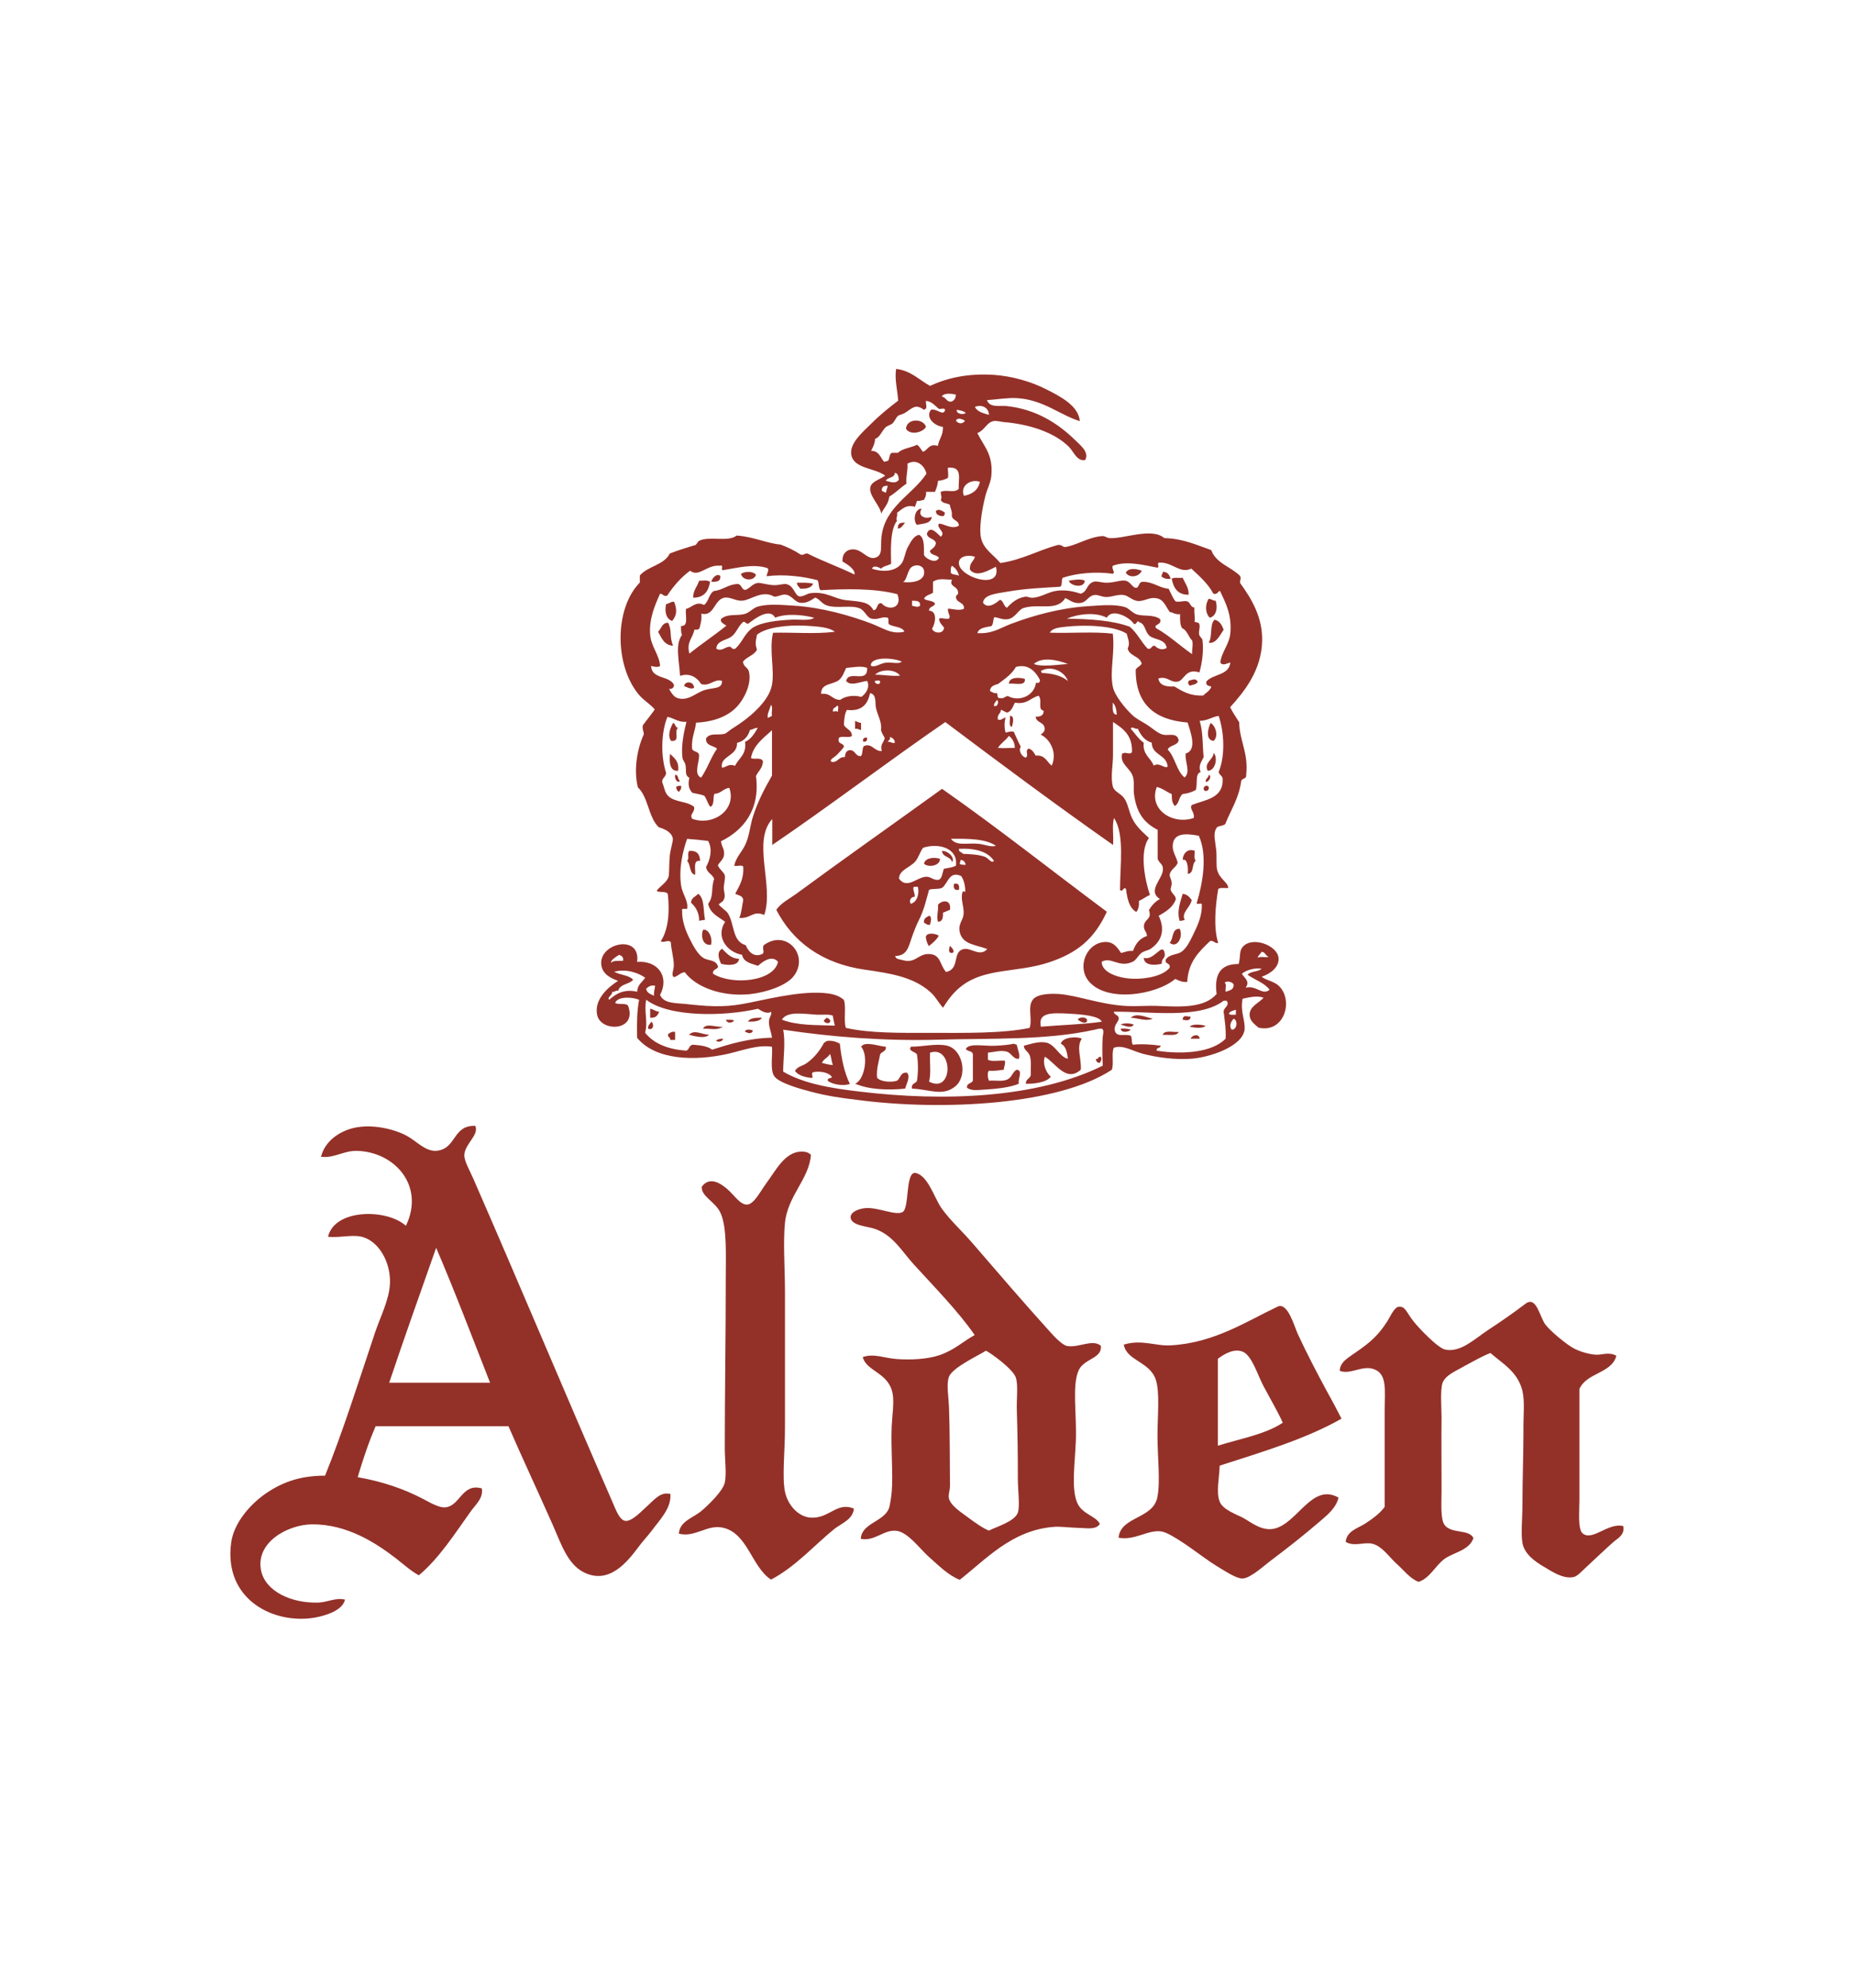 <?xml version="1.0" encoding="utf-8"?>
<!-- Generator: Adobe Illustrator 25.1.0, SVG Export Plug-In . SVG Version: 6.00 Build 0)  -->
<svg version="1.0" id="Layer_1" xmlns="http://www.w3.org/2000/svg" xmlns:xlink="http://www.w3.org/1999/xlink" x="0px" y="0px"
	 viewBox="0 0 280 300" enable-background="new 0 0 280 300" xml:space="preserve">
<g>
	<path fill="#933129" d="M139.85,64.42c-0.45,0.87-2.41,1.32-3.02,0.3C136.91,63.11,139.44,63.11,139.85,64.42"/>
	<path fill="#933129" d="M139.21,76.79c-0.72,0.98,0.41,1.66,1.51,1.21c-0.11,1.06-1.32,1.02-2.26,1.21
		C137.85,78.53,138.16,76.72,139.21,76.79"/>
	<path fill="#933129" d="M142.72,77.4l-0.15,0.45c-0.3,0.15-1.32-0.04-1.21-0.75C141.81,76.72,142.42,77.17,142.72,77.4"/>
	<path fill="#933129" d="M136.68,78.9c-0.3,0.34-0.49,0.79-1.06,0.9C135.52,79.06,135.93,78.83,136.68,78.9"/>
	<path fill="#933129" d="M172.43,86.14c-0.38,0.94-1.85,1.17-2.41,0.3C170.43,85.65,171.64,85.84,172.43,86.14"/>
	<path fill="#933129" d="M114.17,86.75c-0.3,1.02-2.07,0.9-2.26-0.15C112.55,86.22,113.72,86.18,114.17,86.75"/>
	<path fill="#933129" d="M175.6,86.3c0.75,0,1.02,0.49,1.21,1.06c-0.64,0.08-1.02-0.08-1.36-0.3
		C175.34,86.63,175.67,86.67,175.6,86.3"/>
	<path fill="#933129" d="M108.78,86.9c0.11,0.9-0.6,0.94-1.36,0.9C107.57,87.28,108.14,86.52,108.78,86.9"/>
	<path fill="#933129" d="M178.62,87.2c0.34,0.83,0.9,1.4,0.9,2.56c-1.66,0.04-2.3-1.02-2.56-2.41
		C177.3,87.09,178.09,87.28,178.62,87.2"/>
	<path fill="#933129" d="M107.24,87.8c-0.23,1.43-0.9,2.41-2.56,2.41c0-1.17,0.64-1.66,0.9-2.56
		C106.37,87.65,106.63,87.5,107.24,87.8"/>
	<path fill="#933129" d="M163.83,87.65c-0.08,1.21-2.19,0.79-2.41,0C162.02,87.54,163.23,87.31,163.83,87.65"/>
	<path fill="#933129" d="M120.36,87.95c0.87,0,1.77-0.04,2.45,0.15c-0.3,0.64-1.02,0.79-1.96,0.75
		C120.7,88.56,120.36,88.41,120.36,87.95"/>
	<path fill="#933129" d="M182.54,90.37c0.41,0.04,0.64,0.3,1.06,0.3c0.34,1.09,0.08,2.34-0.9,2.56
		C182.01,92.55,181.97,91.27,182.54,90.37"/>
	<path fill="#933129" d="M101.81,90.82c0.45,1.21,0.45,2-0.3,2.9c-0.94-0.3-1.17-1.51-0.9-2.56
		C101.09,91.12,101.28,90.78,101.81,90.82"/>
	<path fill="#933129" d="M184.8,95.04c-0.53,0.79-1.17,2.19-2.26,1.96c0.6-0.87,0.11-2.79,0.9-3.47
		C184.23,93.72,184.54,94.36,184.8,95.04"/>
	<path fill="#933129" d="M100.9,93.99c0.64,1.24,0.15,2,0.75,3.47c-1.36-0.08-1.73-1.17-2.26-2.11
		C99.88,94.89,99.96,93.99,100.9,93.99"/>
	<path fill="#933129" d="M154.78,102.47c0.15,1.17-1.51,0.6-2.41,0.72C152.37,102.17,153.95,102.21,154.78,102.47"/>
	<path fill="#933129" d="M180.88,102.89c-0.15,0.41-0.72,0.45-1.21,0.6c-0.23-0.34-0.3-0.3-0.15-0.75
		C180.16,102.59,180.58,102.32,180.88,102.89"/>
	<path fill="#933129" d="M104.82,103.83c-0.49,0.23-1.06-0.08-1.51-0.3C103.5,102.7,104.82,102.85,104.82,103.83"/>
	<path fill="#933129" d="M152.52,108.05c0.79-0.04,0.41,1.24,0.3,1.66C152.26,109.6,152.6,108.58,152.52,108.05"/>
	<path fill="#933129" d="M129.14,108.81c0.26,0.11,0.57,0.26,0.9,0.3v1.06c-0.34,0-0.45-0.26-0.9-0.15V108.81z"/>
	<path fill="#933129" d="M101.65,109.11c0.38,0.11,0.3,0.68,0.75,0.75c-0.68,0.49,0.45,2.15-1.06,1.96
		C100.75,110.96,101.28,109.79,101.65,109.11"/>
	<path fill="#933129" d="M182.84,109.11c0.75,0.45,1.24,2,0.45,2.71C181.97,111.71,182.46,109.83,182.84,109.11"/>
	<path fill="#933129" d="M130.95,111.33c0.04,0.49-0.15,0.68-0.6,0.6C130.27,111.48,130.46,111.3,130.95,111.33"/>
	<path fill="#933129" d="M183.29,113.63c0.64,0.64,0.34,2.68-0.9,2.71C181.78,115.07,183.25,114.69,183.29,113.63"/>
	<path fill="#933129" d="M101.2,113.78c0.64,0.64,1.4,1.13,1.21,2.56C101.01,116.46,101.09,114.69,101.2,113.78"/>
	<path fill="#933129" d="M101.96,116.95c0.57-0.04,0.34,0.75,0.75,0.9C102.3,118.31,101.84,117.52,101.96,116.95"/>
	<path fill="#933129" d="M182.54,116.95c0.53,0.11,0.08,1.09-0.45,1.06C182.05,117.44,182.54,117.44,182.54,116.95"/>
	<path fill="#933129" d="M102.86,118.61c0.11,0.53-0.19,0.64-0.3,0.9c-0.3-0.11-0.41-0.41-0.45-0.75
		C102.3,118.65,102.52,118.57,102.86,118.61"/>
	<path fill="#933129" d="M182.54,118.76c0.08,0.45-0.15,0.68-0.6,0.6C181.48,118.95,182.12,118.27,182.54,118.76"/>
	<path fill="#933129" d="M138.16,135.35c-0.57-0.04-0.94,0.6-0.6,1.06c0.94-0.26,1.32-1.51,1.06-2.56H138
		C137.78,134.15,138.19,134.83,138.16,135.35 M142.27,134c-0.49,0.26-1.47,0.08-1.96,0.3c-0.41,1.43-0.72,2.94-1.51,4.52
		c-0.34,0.68-0.64,1.4-0.9,2.11c-0.68,1.81-0.75,3.32-2.71,3.36c0.11,0.53,0.72,0.49,1.06,0.6c1.96,0.6,2.34-0.87,3.92-0.9
		c1.96-0.04,1.73,1.66,2.71,2.71c2.19-0.45,0.83-3.17,2.75-3.47c1.02-0.19,2.41,1.24,3.47,0c-1.77-0.64-3.51-0.68-4.07-2.26
		c-0.45-1.32,0.3-1.96,0.45-2.71c0.26-1.13-0.45-2.41-0.15-3.47c0.04-0.6,0.53,0.15,0.45-0.45c-0.04-0.87-0.26-1.55-0.6-2.11
		C143.32,131.36,143.17,133.39,142.27,134 M144.94,130.38c0.19,0.15,0.53,0.15,0.9,0.15c-0.08-0.45-0.3-0.68-0.75-0.75
		L144.94,130.38 M145.43,128.87c1.17,0.04,2.41,0.11,3.32,0.45c0.53,0.19,1.02,1.09,1.36,0.6c-0.94-1.4-2.79-1.92-5.28-1.81
		C144.75,128.64,145.28,128.57,145.43,128.87 M139.4,127.96c-0.53,0.72-0.64,1.47-1.21,2.11c-0.83,0.9-2.45,1.28-2.41,2.56
		c1.21,1.62,2.68-0.23,4.07-0.3c0.79-0.04,1.09,0.6,1.96,0.45c0.53-0.3,0.49-1.09,0.75-1.66c0.68-0.11,1.32-0.23,1.81-0.45
		C144.72,127.89,141.59,127.21,139.4,127.96 M147.85,127.36c0.94,0.11,1.77,0.53,2.56,0.3c-1.51-1.06-4.11-1.09-6.79-1.06
		C144.45,127.77,146.15,127.17,147.85,127.36 M142.27,119.06c8.52,5.96,16.59,12.37,24.89,18.55c-1.85,4-4.34,6.22-8.9,7.69
		c-4.68,1.51-9.46,0.79-12.97,3.47c-1.21,0.9-2.07,2.04-2.87,3.32c-0.68-0.72-1.06-1.58-1.81-2.26c-2.53-2.34-5.96-2.9-9.95-3.47
		c-6.49-0.9-10.94-4.22-13.42-9.05c0.75-1.06,2-1.66,3.02-2.41C127.33,129.7,134.95,124.34,142.27,119.06"/>
	<path fill="#933129" d="M180.43,128.42c0,0.87-0.15,0.98,0.15,1.51c-0.64,0.41-0.19,1.92-1.21,1.96c0.11-1.06-0.08-2.34-0.75-2.11
		C178.65,128.75,179.45,128,180.43,128.42"/>
	<path fill="#933129" d="M104.07,128.42c1.17-0.08,1.62,0.49,1.66,1.51c-1.13-0.15-0.64,1.24-0.75,2.11
		c-0.9-0.19-0.64-1.55-1.21-2.11C104.18,129.47,103.73,129.02,104.07,128.42"/>
	<path fill="#933129" d="M142.27,128.42c1.02,0,2,1.13,1.51,1.7C143.59,129.21,142.3,129.43,142.27,128.42"/>
	<path fill="#933129" d="M141.96,129.62c0.04,1.06-1.73,1.36-2.41,0.75C139.7,129.47,141.06,129.32,141.96,129.62"/>
	<path fill="#933129" d="M144.08,133.39c0.72-0.15,0.83,0.26,0.75,0.9C144.11,134.45,143.96,134.03,144.08,133.39"/>
	<path fill="#933129" d="M106.48,138.82l-0.9,0.15c0.04-0.94-0.34-1.96-1.21-2.71c0-0.79,0.68-0.9,1.06-1.36
		C106.44,135.54,106.18,137.46,106.48,138.82"/>
	<path fill="#933129" d="M178.62,134.9c0.68,0.08,1.02,0.49,1.36,0.94c-0.23,1.17-1.62,1.89-1.06,3.02l-0.75,0.15
		C177.67,137.54,178.31,135.99,178.62,134.9"/>
	<path fill="#933129" d="M143.47,137.31l-1.06,0.45c0.04,0.75-0.08,1.36-0.75,1.36c-0.26-0.9,0.08-1.43,0-2.56
		C142.27,135.81,143.7,135.73,143.47,137.31"/>
	<path fill="#933129" d="M140.3,138.22c0.53,0.08,0.23,1.02,0.15,1.36c-0.49,0.08-0.6-0.23-0.9-0.3
		C139.44,138.6,139.93,138.45,140.3,138.22"/>
	<path fill="#933129" d="M178.16,140.18c0.6,1.21-0.41,3.05-1.51,2.11C177.26,141.69,176.92,140.14,178.16,140.18"/>
	<path fill="#933129" d="M106.18,140.33h0.3c0.79,0.23,1.13,1.55,0.9,2.26C106.14,142.78,105.8,141.31,106.18,140.33"/>
	<path fill="#933129" d="M141.78,141.24c-0.38,0.64-0.9,1.09-1.51,1.55c-0.23-0.38-0.38-0.83-0.45-1.36
		C139.93,140.63,141.47,140.93,141.78,141.24"/>
	<path fill="#933129" d="M165.34,155.41c-7.32,1.62-15.46,1.28-23.68,1.51c-7.99,0.23-16.14-0.41-23.38-1.51c0.38,1.96,0,4.3,0,6.33
		c3.13,1.85,7.39,2.53,11.61,3.02c12.59,1.51,26.7,1.02,36.65-3.92c-0.08-1.89-0.08-3.17,0-4.37c0.04-0.3,0.26-1.06-0.15-1.21
		C165.83,155.23,165.68,155.34,165.34,155.41 M186.01,155.41c0.83,0.04,0.98-1.4,0.3-1.66
		C185.89,154.21,185.59,154.81,186.01,155.41 M161.57,153c-2.75-0.15-4.86-0.23-4.37,1.96c3.05-0.26,6.3-0.34,9.2-0.75
		C166.02,153.34,163.57,153.11,161.57,153 M123.37,153.15c-1.92-0.11-4.49-0.6-5.28,0.75c2.34,0.9,5.09,0.79,7.99,0.9
		c-0.11-0.49-0.23-0.94-0.3-1.51C125.15,153.04,124.28,153.19,123.37,153.15 M185.59,153c0.19,0.23,0.64,0.15,1.06,0.15v-0.75
		C186.2,152.55,185.74,152.62,185.59,153 M184.8,151.04c-3.7,2.83-11.2,1.58-16.59,1.66c0.08,0.6,0.9,0.41,0.72,1.21
		c-0.23,0.53-0.68,0.83-0.57,1.66c0.34,1.06,1.43,0.41,2.41,0.75c0.23,0.3,0.08,0.98,0.3,1.36c1.28-0.15,2.9-0.04,4.22,0.15
		c-0.04,0.45-0.72,0.23-0.6,0.75c3.92,0.6,8.33,0.3,10.41-1.81c0.08-1.55-0.15-2.75-0.3-4.07c0-0.68,0.98-0.9,0.45-1.66
		L184.8,151.04L184.8,151.04z M97.43,155.87c1.32,1.66,3.43,2.49,6.18,2.71c0.53-0.11,0.41-0.87,1.06-0.9
		c1.13,0.08,2.26,0.23,2.87,0.75c2.75-0.87,5.51-1.73,9.05-1.81c-0.08-0.79-0.53-1.66-0.45-2.56c0.04-0.6,0.49-0.9,0.3-1.36
		c-0.53,0.41-1.43-0.08-1.96-0.45c-5.05,1.17-13.42,1.32-16.89-1.36C97.24,152.74,97.88,154.09,97.43,155.87 M97.58,149.23
		c0.11,0.64,0.68,0.83,1.21,1.06c-0.08-0.64,0.11-1.02,0.15-1.51C98.19,148.63,97.92,148.97,97.58,149.23 M185.1,149.68
		c0.57-0.19,1.24-0.26,1.21-1.06c-0.08-0.38-1.02-0.68-1.36-0.3C185.29,148.48,185.03,149.27,185.1,149.68 M95.62,147.87
		c-0.57,0.72-1.96,0.6-2.26,1.66c-0.45-0.11-0.45,0.26-0.9,0.15c0.08,0.53-0.87,0.87-0.45,1.21c1.02-0.9,2.22-1.66,4.22-1.21
		c0.04-1.06,0.75-1.43,1.21-2.11c-1.02-0.75-2.94-1.4-4.68-0.9C93.62,147.16,94.98,147.16,95.62,147.87 M187.55,146.97
		c0.41,0.68,1.28,1.13,0.57,2.11c1.58-0.45,2.53,1.24,3.62,0.3c-0.79-1.06-2.22-1.47-3.32-2.26c0.45-0.57,1.58-0.41,2.11-0.9
		C189.59,146.02,188.19,146.4,187.55,146.97 M92.3,145.31c0.3-0.38,1.09-0.26,1.81-0.3c0.08-0.57-0.23-0.75-0.6-0.9
		C93.06,144.37,92.15,144.97,92.3,145.31 M189.93,144.55c0.53-0.26,1.4,0.04,1.66-0.15c-0.49-0.15-0.49-0.72-1.06-0.75
		C190.38,143.99,190.04,144.14,189.93,144.55 M190.53,147.42c0.9,0.68,2.04,0.64,2.87,1.66c1.89,2.3,0.41,6.86-3.32,6.03
		c-0.72-0.6-1.36-1.09-1.36-1.96c0-1.28,1.43-1.77,2.11-2.56c-0.98-0.38-2.26-0.04-3.17,0.15c-0.38,2,0.45,3.32,0.3,4.68
		c-0.34,2.53-5.2,4.15-7.99,4.37c-2.56,0.19-5.24-0.19-7.39-0.75c-1.55-0.41-3.02-1.4-4.37-0.9c-0.38,0.83,0.04,2.45-0.3,3.32
		c-7.92,5.24-25.34,6.3-38.65,4.52c-2.22-0.26-4.37-0.57-6.79-1.21c-1.73-0.45-4.98-1.36-5.58-2.41c-0.6-0.98-0.19-3.17-0.3-4.37
		c-2.15-0.34-4.37,0.53-6.64,1.06c-4.98,1.13-10.94,0.98-13.73-2.41c-0.04-2.04-0.04-4.03,0.3-5.73c-0.98-0.45-3.21-0.57-3.62,0.45
		c0.45,0.34,1.66-0.04,1.96,0.45c1.43,3.88-4.15,4-4.68,1.36c-0.49-2.38,1.77-4.26,3.17-5.13c-1.4-0.49-2.53-1.21-2.56-2.71
		c0-3.09,6-4.3,5.43-0.15c3.05-0.26,4.94,2.15,3.47,4.98c0.53,1.32,2.34,1.21,3.77,1.36c3.13,0.34,5.66,0.57,8.75,0
		c3.17-0.57,8.11-1.92,12.07-1.66c1.09,0.08,2.3,0.26,3.17,1.06c0.38,1.13-0.08,3.13,0.3,4.22c3.73,0.83,8.26,0.75,12.82,0.75
		c5.2,0,10.78,0.11,14.93-0.75c0.45-1.32-0.34-3.09,0.45-4.22c0.64-0.9,2.49-0.98,3.92-0.9c2.83,0.19,6.33,1.62,10.29,1.81
		c1.62,0.08,3.17-0.08,4.83,0c3.47,0.15,6.94,0.3,8.75-1.81c-0.38-2.83,0.49-4.56,3.32-4.52c0.34-1.13,0.04-1.89,0.6-2.56
		c1.43-1.73,5.32-0.23,5.43,1.66C193.21,145.95,191.89,146.97,190.53,147.42"/>
	<path fill="#933129" d="M143.47,142.74c0.23,0.3,0.75,0.68,0.45,1.06C143.13,143.99,143.32,143.16,143.47,142.74"/>
	<path fill="#933129" d="M109.05,143.2c0.68,0.64,1.28,1.47,2.56,1.51c-0.04,1.09-1.77,1.02-2.71,0.75
		C108.52,144.63,108.22,143.69,109.05,143.2"/>
	<path fill="#933129" d="M175.45,145.46c-1.02,0.26-2.68,0.3-2.71-0.9c1.58,0.53,2.87-2.56,3.17-0.6
		C176.01,144.67,175.41,144.59,175.45,145.46"/>
	<path fill="#933129" d="M98.19,152.25c0.53,0.08,0.79,0.41,1.36,0.45c-0.23,0.57-0.53,0.98-1.36,0.9V152.25z"/>
	<path fill="#933129" d="M174.09,153.75c-1.02,0.45-2.3-0.11-3.32-0.15C171.64,152.81,173.04,153.53,174.09,153.75"/>
	<path fill="#933129" d="M179.82,153.45c-0.08,0.68-0.64,0.57-1.21,0.45C178.69,153.11,179.14,153.42,179.82,153.45"/>
	<path fill="#933129" d="M115.08,153.6c-0.34,0.57-1.21,0.6-2.11,0.6C113.27,153.6,114.17,153.6,115.08,153.6"/>
	<path fill="#933129" d="M124.77,153.6c1.09,0.23,0.57,1.28-0.3,0.6C124.32,153.79,124.77,153.91,124.77,153.6"/>
	<path fill="#933129" d="M164.14,154.21c-0.41,0.38-1.02-0.08-1.36-0.3C162.85,153.45,164.44,153.38,164.14,154.21"/>
	<path fill="#933129" d="M109.65,153.91c0.45,0.04,0.98-0.08,1.21,0.15C110.59,154.4,109.76,154.51,109.65,153.91"/>
	<path fill="#933129" d="M98.34,154.21c0.45,0.23,0.45,1.36-0.45,1.06C97.81,154.7,98.19,154.58,98.34,154.21"/>
	<path fill="#933129" d="M169.26,154.66c0.34-0.3,1.62-0.23,1.96,0C170.81,155.3,169.83,154.77,169.26,154.66"/>
	<path fill="#933129" d="M182.08,154.81c-0.45,0.49-1.73,0.3-2.41,0.15C180.16,154.47,181.41,154.66,182.08,154.81"/>
	<path fill="#933129" d="M109.2,154.96c-0.98,0.6-1.77,0.26-3.02,0.3C106.59,154.32,108.22,155.11,109.2,154.96"/>
	<path fill="#933129" d="M169.26,155.26c0.57-0.04,1.13,0,1.51,0.15C170.51,155.75,169.3,155.98,169.26,155.26"/>
	<path fill="#933129" d="M113.72,155.56c-0.26,0.57-0.72,0.38-1.21,0.15C112.55,155.26,113.49,155.38,113.72,155.56"/>
	<path fill="#933129" d="M101.96,155.75v1.21h-0.75c0.08-0.49-0.45-0.34-0.3-0.9C101.24,155.9,101.39,155.64,101.96,155.75"/>
	<path fill="#933129" d="M107.08,156.17c-0.6,0.68-2.34,0.19-3.02,0C104.9,155.34,105.92,156.13,107.08,156.17"/>
	<path fill="#933129" d="M178.01,155.75c-0.26,0.68-1.55,0.38-2.41,0.45C175.83,155.41,177.18,155.83,178.01,155.75"/>
	<path fill="#933129" d="M181.18,156.77h-1.36C180.01,156.21,181.1,155.94,181.18,156.77"/>
	<path fill="#933129" d="M163.38,156.77c-0.87,1.28-0.04,2.9-0.15,4.68c-2.22,2-3.85-1.06-5.43-1.96c-0.41,1.09,0.23,2.45,0.9,3.02
		c-0.68,0.9-2.64,1.09-3.77,1.06c-0.04-0.75,0.68-0.75,0.75-1.36c-0.04-1.09,0.11-2.07-0.15-2.87c-0.23-0.68-0.9-0.83-0.9-1.51
		c1.21-0.3,2.34-0.72,3.47-0.45c1.28,0.34,2,2.22,3.17,2.41c-0.11-0.98-0.3-1.92-1.06-2.26
		C160.44,156.51,162.67,156.39,163.38,156.77"/>
	<path fill="#933129" d="M109.2,156.77c-0.04,0.41-0.72,0.6-1.06,0.3C108.37,156.85,108.74,156.77,109.2,156.77"/>
	<path fill="#933129" d="M124.13,160.43c0.57,0.11,1.02,0.3,1.66,0.3c-0.23-0.53-0.23-1.24-0.45-1.66
		C125.07,159.64,124.39,159.79,124.13,160.43 M126.84,157.53c0.23,2.26,0.68,4.37,1.51,6.07c-1.06,0.38-2.64,0.04-3.32-0.45
		c-0.15-0.57,0.53-0.3,0.6-0.6c-0.45-0.72-1.81-0.9-2.71-0.75c-0.6,0.11,0,0.72-0.3,0.9c-1.09-0.11-2.04-0.38-2.56-1.06
		c0.38-0.72,1.21-0.75,1.81-1.21c1.06-0.75,1.92-1.81,2.56-3.02l0.45-0.3C125.79,157,126.35,157.26,126.84,157.53"/>
	<path fill="#933129" d="M133.78,157.98c0.11,0.79-0.68,0.68-0.87,1.21c-0.19,1.13-0.57,2.07-0.45,3.47
		c0.49,0.6,2.07,0.75,3.02,0.45c0.53-0.38,0.49-1.32,1.51-1.21c0.53,0.6-0.08,1.66-0.3,2.41c-2.6,0.26-5.47,0.15-7.54-0.75
		c1.47-0.6,2.04-4.3,0.9-5.58C130.61,157.07,132.76,157.94,133.78,157.98"/>
	<path fill="#933129" d="M153.88,159.79c-0.83,0.15-1.09-0.83-1.81-1.06c-0.87-0.26-1.85,0.04-2.87,0.15v1.06
		c0.57,0.34,1.7,0.08,2.56,0.15c0.11,0.6-0.15,0.87-0.15,1.36c-0.72,0.08-1.4,0.23-2.26,0.15c-0.3,0.34-0.15,1.17,0,1.51
		c1.13-0.08,1.96,0.15,2.71-0.15c0.83-0.34,0.79-1.17,1.51-1.51c0.98,0.15,0.11,1.4,0.3,2.11c-1.28,0.57-3.39,0.79-5.28,0.9
		c-0.83,0.04-1.92,0.23-2.56-0.3c-0.04-0.72,0.72-0.6,0.9-1.06v-3.92c0-0.64-0.87-0.41-1.06-0.9c0.6-0.9,2.75-0.34,4.52-0.45
		c0.98-0.04,2.07-0.15,2.71-0.3l0.45,0.15C153.69,158.39,154.11,159.22,153.88,159.79"/>
	<path fill="#933129" d="M140.46,158.88c-0.08,1.43,0.19,3.17-0.15,4.37C144.04,165.18,143.96,157.68,140.46,158.88 M137.74,164.31
		c-0.19-0.83,0.57-0.72,0.75-1.21c0.19-1.28,0.19-2.64,0-3.92c-0.19-0.49-1.43-0.49-0.9-1.21c1.73,0.04,3.73-0.53,5.43-0.15
		c2.45,0.6,3.17,4.64,1.21,6.18C142.34,165.52,140.3,164.39,137.74,164.31"/>
	<path fill="#933129" d="M166.25,159.52c0.19,0.45,0.04,0.49-0.15,0.9c-0.38,0-0.57-0.23-0.6-0.6
		C165.95,159.94,165.8,159.37,166.25,159.52"/>
	<path fill="#933129" d="M58.78,208.69h15.23c-2.68-6.83-5.28-13.69-8.14-20.36C63.49,195.08,61.08,201.83,58.78,208.69
		 M71.79,169.93c0.57,1.43-1.58,2.68-1.66,4.37c-0.04,0.94,0.79,2.3,1.36,3.62c7.09,16.21,13.8,32.28,21,48.76
		c0.53,1.21,1.06,2.75,1.96,2.87c1.06,0.11,2.68-1.73,3.32-2.26c1.17-1.06,2-2.15,3.47-1.81c0.19,2.15-1.62,3.92-2.87,5.62
		c-0.6,0.79-1.36,1.58-1.96,2.41c-1.62,2.15-4.41,5.77-8.3,3.77c-2.45-1.28-3.39-4.34-4.68-7.24c-2.04-4.6-4.71-10.33-6.64-14.78
		c-6.11,0-13.46,0-20.06,0c-1.06,2.45-1.92,5.02-2.71,7.69c3.62,0.64,6.86,1.7,9.95,3.32c0.98,0.53,2.3,1.28,3.21,1.24
		c2.34-0.15,2.53-3.7,5.58-2.87c0.3,1.51-1.06,2.56-1.77,3.62c-2.3,3.21-4.64,6.9-7.73,9.5c-1.13-0.6-2.22-1.58-3.47-2.56
		c-3.09-2.38-7.43-5.17-12.67-5.13c-3.66,0.04-8.56,2.71-7.69,6.98c0.68,3.21,4.68,4.94,8.6,4.83c1.43-0.04,2.64-0.79,4.07-0.45
		c-0.34,1.62-2.87,2.41-4.52,2.71c-6.22,1.09-13.84-2.71-12.67-11.31c0.41-2.98,2.83-5.69,4.98-7.24c2.49-1.77,5.24-2.87,9.2-2.87
		c2.6-6.37,5.13-14.37,7.54-21.57c0.83-2.45,2.15-4.98,2.26-7.39c0.15-2.87-1.36-6-3.77-6.94c-1.66-0.64-3.39,0.04-5.58-0.15
		c0.98-4.26,8.9-4.26,11.76-1.66c2.9-6-1.66-11.16-7.39-11.31c-2.04-0.04-3.39,1.13-5.43,0.9c0.6-2.45,2.87-3.88,4.98-4.37
		c2.64-0.6,5.96,0.11,7.99,1.21c1.4,0.75,2.71,2.3,4.37,2.26C69,173.48,68.28,169.78,71.79,169.93"/>
	<path fill="#933129" d="M122.47,174.31c-0.26,3.62-3.51,6.15-3.92,10.26c-0.3,3.05,0,6.75,0,10.41v20.51c0,3.66-0.45,7.39,0,9.65
		c0.41,2,2,3.81,3.92,3.92c2.79,0.15,3.92-2.45,6.49-1.36c-0.15,1.62-1.81,2.19-2.9,3.02c-3.09,2.49-5.88,5.73-9.62,7.69
		c-2.94-1.92-3.51-7.01-7.28-7.84c-2.34-0.53-4.22,1.55-6.64,0.9c0.15-1.92,2.15-2.34,3.47-3.47c0.87-0.75,3.17-2.9,3.47-4.22
		c0.3-1.36,0-3.39,0-5.28c0-7.84,0.15-17.19,0.15-25.68c0-3.47,0.19-7.47-0.75-9.65c-0.75-1.81-3.02-2.56-2.87-4.07
		c1.21-1.62,2.87-0.45,3.77,0.3c0.98,0.79,1.96,2.41,3.02,2.41c1.09,0,2.04-2,3.02-3.32c1.36-1.81,2.68-4.56,5.13-4.68
		C121.45,173.82,122.02,173.82,122.47,174.31"/>
	<path fill="#933129" d="M143.32,207.79c-0.41,1.06-0.08,2.87,0,4.52c0.15,4.11,0.11,8.26,0.15,11.92c0,0.75-0.3,1.43-0.15,1.96
		c0.3,1.09,1.81,2.04,2.71,2.71c1.24,0.94,2.45,1.77,3.32,2.11c1.21-0.6,3.92-1.4,4.37-2.71c0.34-1.02,0-3.28,0-5.13
		c0-3.77-0.04-6.6-0.15-10.11c-0.08-1.85,0.23-3.92-0.15-5.13c-0.41-1.28-3.7-3.66-4.52-4.07
		C147.73,204.62,143.89,206.36,143.32,207.79 M166.25,203.11c0.26,1.92-2.49,1.92-3.32,3.66c-1.06,2.22-0.3,6.64-0.45,10.71
		c-0.15,3.51-0.68,7.05,0.15,9.2c0.72,1.89,2.87,2.07,3.47,3.32c-0.57,0.98-2.19,0.6-3.32,0.6c-1.28-0.04-2.68-0.23-3.62-0.15
		c-6.37,0.49-10.29,4.94-14.22,7.99c-1.73-0.68-3.13-2.11-4.83-3.62c-1.32-1.24-3.02-3.54-4.68-3.77c-1.92-0.26-3.28,1.62-5.43,1.21
		c0.11-2.34,3.36-2.56,4.22-4.52c0.19-0.45,0.38-1.81,0.45-2.56c0.23-2.71-0.15-6.56,0-9.95c0.08-1.66,0.38-3.51,0.15-4.83
		c-0.57-3.28-3.96-3.36-4.52-5.58c1.66-0.6,3.36,0.19,5.13,0.3c2.11,0.15,4.64,0.04,6.49-0.6c2.22-0.75,3.58-2.11,5.28-3.02
		c-2.41-3.51-6.15-7.32-9.24-10.71c-1.77-1.96-3.05-4.3-5.73-5.28c-1.21-0.45-3.73-0.49-3.77-1.81c0-0.79,1.24-1.28,2.26-1.36
		c1.92-0.15,4.49,1.17,5.58,0.6c1.13-0.6,0.34-6.45,2.11-5.88c1.81,0.57,2.68,3.7,3.77,5.28c1.28,1.81,3.05,3.39,4.68,5.28
		c3.62,4.19,7.69,8.94,11.61,13.27c0.79,0.9,2,2.15,2.71,2.26C162.93,203.45,164.97,202.06,166.25,203.11"/>
	<path fill="#933129" d="M244.11,204.62c-0.68,2.68-4.49,2.53-5.58,5.02v16.74c0,1.7-0.26,4.3,0.45,5.02
		c1.47,1.32,3.88-1.66,6.18-1.06c0.26,1.36-0.9,1.85-1.51,2.41c-1.32,1.17-2.41,2.22-3.92,3.62c-0.72,0.64-1.47,1.55-2.11,1.66
		c-1.58,0.3-3.21-0.83-4.37-1.51c-1.51-0.87-3.02-2-3.32-3.62c-0.26-1.47,0-3.7,0-5.88c0-3.81,0.15-7.54,0.15-11.01
		c-0.04-2.26,0.23-4.41-0.15-6.07c-0.72-2.94-3.05-4.15-4.83-5.73c-1.06,0.38-2.45,1.17-3.92,1.96c-1.13,0.68-2.87,1.32-3.32,2.56
		c-0.38,1.09-0.15,3.88-0.15,5.13c-0.04,3.81,0,7.05,0,11.16c0,1.77-0.19,4.26,0.45,5.13c1.02,1.4,3.73,0.6,4.37,2
		c-0.68,1.89-2.94,2.11-4.37,3.13c-1.43,1.06-2.19,2.9-3.92,3.47c-1.36-0.53-2.22-1.77-3.47-2.87c-1.06-1.02-2.11-2.53-3.47-2.87
		c-1.24-0.34-2.79,0.49-4.07-0.3c0.15-1.62,1.81-2.04,2.87-2.71c1.17-0.75,2.22-1.51,3.02-2.56v-14.52c0-3.17,0.45-5.69-1.81-6.33
		c-1.66-0.49-3.51,0.94-4.98,0.3c0.04-1.4,1.47-2.07,2.56-2.87c2-1.4,3.24-2.41,4.68-4.68c0.45-0.75,1.02-2.04,1.66-2.11
		c1.06-0.11,1.17,0.9,2.3,2.26c0.57,0.75,3.62,4.03,4.79,4.22c2.34,0.41,4.3-1.58,6.49-3.02c2.07-1.36,3.96-2.68,5.58-3.92
		c1.66-1.24,2.11,1.96,3.02,3.17c0.72,0.94,3.13,2.98,4.37,3.62c0.87,0.45,2.19,0.83,3.17,0.9
		C241.85,204.55,242.95,203.98,244.11,204.62"/>
	<path fill="#933129" d="M190.87,209.3c-0.9-1.62-1.77-4.71-3.17-5.28c-1.28-0.53-2.71,0.26-3.77,1.06v13.12
		c3.36-1.06,7.16-1.7,9.8-3.47C193.06,213.22,192.04,211.49,190.87,209.3 M202.6,214.12c-5.43,3.09-11.99,5.02-18.4,7.09
		c-0.04,1.7-0.57,4.03,0,5.43c0.45,1.21,2.6,1.96,3.47,2.41c1.32,0.72,2.9,2.11,4.83,1.66c3.51-0.87,5.66-6.94,9.65-4.68
		c-0.38,1.66-1.85,2.75-3.02,3.77c-2.34,2-4.64,3.81-7.39,5.88c-0.98,0.75-2.94,2.53-4.07,2.56c-0.83,0.04-2.26-0.87-3.32-1.51
		c-2.22-1.32-3.51-2.45-5.73-3.92c-0.98-0.64-2.34-1.51-3.17-1.66c-2.07-0.34-4,1.4-6.52,0.94c0.3-3.28,5.32-2.79,5.88-6.22
		c0.45-2.38,0-5.88,0-9.2c0-2.94,0.38-6.52-0.26-8.45c-0.94-2.75-4.41-2.83-4.83-5.28c2.71-0.83,4.83,0.26,7.09,0.11
		c6.56-0.34,11.58-3.7,16.14-5.84c1.51-0.72,2.49,2.87,3.02,4.07c1.36,2.94,2.94,5.96,4.37,8.6
		C201.17,211.37,201.88,212.69,202.6,214.12"/>
	<path fill="#933129" d="M103.77,126.61c-0.68,1.92-1.28,4.52-0.9,7.09c0.19,1.24,1.13,2.3,0.9,3.47c-0.26,0.08-0.9-0.19-0.75,0.3
		c-0.04,1.47,0.49,2.9,1.06,4.07c0.53,1.06,1.24,2.45,2.11,3.02c0.75,0.49,1.96,0.23,2.26,1.36c-0.15,0.45-0.9,0.34-0.75,1.06
		c2.9,1.77,9.16,1.17,9.8-1.81c-0.94-1.13-2.41,0.04-3.02,0.6c-1.02-0.34-2.19-0.53-2.41-1.66c-2.22-0.38-4.07-2.68-2.56-4.98
		c-0.98-0.75-2.26-1.24-2.56-2.71c0.9-1.24,0.38-2.22,0.9-3.77c-0.26-0.75-1.13-0.9-1.21-1.81c0.6-1.06,1.02-2.68,0.3-3.92
		C105.88,126.79,104.82,126.68,103.77,126.61 M177.11,127.66c-0.04,0.94,0.53,1.58,0.75,2.56c-0.26,0.75-1.06,0.94-1.21,1.81
		c-0.04,0.23,0.26,0.68,0.3,1.21c0.04,0.38-0.19,0.87-0.15,1.06c0.15,0.6,0.9,0.94,0.75,1.51c-0.45,1.17-1.51,1.81-2.56,2.41
		c0.94,1.96,0.6,3.73-1.21,4.98c-0.38,0.26-0.94,0.3-1.36,0.6c-0.53,0.38-0.79,1.09-1.36,1.36c-2.07,0.98-3.24-0.83-4.68,0
		c0,1.66,2.6,2.49,4.68,2.56c2.19,0.08,4.68-0.49,5.58-1.66c0.19-0.79-0.72-0.45-0.6-1.21c0.6-0.9,1.66-0.68,2.41-1.21
		c0.83-0.57,1.43-1.92,1.96-3.02c0.57-1.17,1.17-2.64,1.09-4.07c0.08-0.41-0.83,0.11-0.75-0.3c0.87-2.9,1.66-7.13,0.3-10.11
		C178.92,125.74,177.18,125.74,177.11,127.66 M134.08,111.97c0.49-0.08,0.53,0.26,1.06,0.15c0-0.53-0.34-0.75-0.75-0.9
		C134.54,111.71,134.16,111.67,134.08,111.97 M150.71,112.88c0.98,0.08,1.4,0,2.56,0c-0.04-0.87-0.38-1.43-0.9-1.81
		C151.88,111.75,151.16,112.16,150.71,112.88 M172.73,112.09c-0.19,1.85,1.06,2.26,1.51,3.47c0.83-0.57,1.58,0.49,2.11,0.15
		c-0.15-1.89-2.38-1.66-2.41-3.62c-1.09-0.3-1.66-1.17-2.11-2.11c-0.41,0.15-0.83-0.45-1.06,0
		C171.41,110.69,171.94,111.56,172.73,112.09 M113.27,110.16c-0.3,1.02-0.9,1.7-1.96,1.96c0.11,2.04-2.68,1.96-2.26,3.77
		c0.72-0.15,1.06-0.68,1.96-0.3c0.53-1.17,1.77-1.66,1.51-3.62c0.94-0.41,1.43-1.28,1.92-2.11
		C113.91,109.83,113.76,110.13,113.27,110.16 M100.6,116.65c-0.04,0.64-0.6,0.72-0.6,1.36c0.34,0.87,0.38,1.58,0.9,2.11
		c1.02,1.02,2.83,0.75,3.92,1.66c0.19,0.83-0.79,1.13-0.26,1.81c3.17,1.13,6.75-1.4,5.58-4.68c-0.94,0.11-1.24,0.87-2.26,0.9
		c-0.23,0.64,0.04,1.73-0.6,1.96c-0.41-0.45-0.53-1.17-0.9-1.66c-0.53-0.23-1.21-0.3-1.81-0.45c-0.53-0.53-0.72-1.28-0.45-2.26
		c-0.79-0.41-0.41-1.24-0.6-1.96c-0.11-0.49-0.41-0.68-0.45-1.06c-0.23-1.73,0.19-3.81,0.6-5.43c-1.28,0.08-1.85-0.57-2.87-0.75
		C99.84,110.5,99.77,114.16,100.6,116.65 M184.65,117.56c-0.04-0.53-0.53-0.57-0.6-1.06c1.02-2.45,0.83-6,0-8.45
		c-1.02,0.15-1.66,0.72-2.87,0.75c0.53,1.73,0.41,3.58,0.6,5.47c-0.3,0.68-0.87,1.28-0.45,2.26c-0.9,0.23-0.41,1.89-0.75,2.71
		c-0.53,0.3-1.21,0.53-1.96,0.6c-0.6,0.41-0.53,1.51-1.21,1.81c-0.45-0.64-0.41-0.87-0.45-1.81c-0.79-0.3-1.36-0.87-2.26-1.06
		c-1.28,3.39,2.38,5.77,5.58,4.68c0.19-0.9-0.68-1.32-0.3-1.96C182.05,120.68,184.76,120.53,184.65,117.56 M125.82,107.41
		c0.45-0.11,0.26-0.11,0.75,0c-0.08-0.26,0.19-0.9-0.15-0.9C126.2,106.85,125.67,106.81,125.82,107.41 M115.98,108.35l0.6-0.3
		c-0.11-0.53,0.19-1.4-0.15-1.66C116.32,106.92,115.76,107.9,115.98,108.35 M168.66,107.86c-0.04-0.75-0.19-1.4-0.6-1.81
		C168.06,106.88,167.91,107.86,168.66,107.86 M150.11,106.54c0.6,0.23,0.79-0.72,0.45-0.9
		C150.41,105.94,150.11,106.05,150.11,106.54 M153.28,106.05c-0.34,0.6-0.49,1.32-1.21,1.51l-0.9-0.45c0,0.64-0.64,0.68-0.45,1.51
		c0.6,0.15,0.72-0.3,1.17-0.3c-0.23,0.45-0.23,1.77,0,2.26c0.38-0.11,0.72-0.23,1.21-0.15c0.34,0.75,0.68,1.55,1.06,2.26
		c-0.38,0.64,0.15,1.51,0.75,1.66c0.53-0.34-0.19-1.06,0.45-1.36c0.57,0.15,0.79,0.64,1.06,1.06c1.43-0.15,1.66,0.94,2.41,1.51
		c0.9-1.96-0.26-4.03-1.66-4.68c0.26-0.23,0.6-0.38,0.6-0.9c-0.04-1.06-1.28-0.83-1.36-1.81c0.72,0,1.21-0.15,1.21-0.9
		c-0.98-0.19-0.15-1.51-0.75-2.26C155.61,105.3,155.16,106.39,153.28,106.05 M127.9,107.15c-0.34,0.57-0.41,1.4-0.45,2.26
		c0.3,0.64,1.21,0.72,1.21,1.66c-0.38,0.38-1.58-0.08-1.96,0.3c-0.3,1.06,0.75,0.68,0.75,1.36c-0.23,0.34-0.64,0.75-1.06,1.21
		c-0.3,0.3-1.32,0.79-0.75,1.06c0.98,0.08,0.98-0.83,1.96-0.72c0.04-0.6,0.23-1.02,0.75-1.06c0.87,0,0.79,0.94,1.66,0.9
		c0.34-0.34,0.15-1.13,0.45-1.51c1.24-0.53,1.51,0.79,2.71,0.75c-0.26-1.06,0.23-1.13,0.45-1.96c-0.19-0.41-0.45-0.72-0.57-1.21
		c0.19-1.17-0.53-2.26-0.75-3.32c-0.19-0.79,0.15-2.04-0.9-2.26C131.07,106.24,130.2,107.41,127.9,107.15 M132.91,102.89
		c0-0.34-0.57-0.08-0.75-0.15C131.93,103.23,132.99,103.49,132.91,102.89 M132.16,101.83c1.32,0,2.34,0.26,3.77,0.15
		C135.21,100.96,133.03,100.96,132.16,101.83 M157.2,101.27l0.15,0.3c1.66,0.08,2.98,0.41,3.92,1.21
		C160.86,101.45,158.82,100.32,157.2,101.27 M127.79,100.81c-0.34,0.72-0.53,1.32-1.06,1.81c-0.87,0.75-2.79,0.45-2.71,2.11
		c1.47-0.19,1.62,0.9,2.87,0.9c0.72-0.53,1.96-0.79,3.17-0.45c0.64-0.38,1.4-1.43,0.9-2.41c-1.02,0.11-2.53,0.87-3.17,0
		c0.41-1.73,3.28,0.49,3.17-1.96C130.09,100.44,128.69,100.74,127.79,100.81 M153.43,100.66c-0.64,1.13-1.7,1.81-2.68,2.56
		c-0.6,0.19-1.21,0.34-1.24,1.09c0.34,0.11,0.53,0.38,1.06,0.3c0.11,0.26,0,0.83,0.45,0.75c0.64,0.15,0.72-0.3,1.21-0.3
		c1.73,0.94,4-0.08,4.22-2c0.38,0.08,0.64-0.04,0.6-0.45C156.41,101.38,155.31,100.13,153.43,100.66 M156.14,100.21
		c1.09,0.49,3.66,0.11,5.13,0C159.72,99.61,157.39,99.08,156.14,100.21 M131.52,100.47c0.64,0.34,1.36-0.34,2.26-0.45
		c0.9-0.11,1.92,0.26,2.41-0.15C135.06,99.27,131.44,99.04,131.52,100.47 M160.97,94.59c-0.94,0.11-2.07,0.19-2.41,0.9
		c3.13,0.11,6.64-0.19,9.5,0.15c0.34,2.98-0.49,5.62,0,7.99c0.26,1.36,1.92,3.32,2.87,4.22c0.6,0.6,1.47,1.02,2.26,1.51
		c0.83,0.53,1.66,1.32,2.41,1.51c0.83,0.23,2.22-0.41,2.41,0.9c-0.23,0.79-1.36,0.68-1.66,1.36c1.13,1.13,1.32,3.24,2.56,4.22
		c0.94-0.9,0.04-2.22,0.15-3.62c1.85-0.53,0.68-3.39,0.3-4.68c-4.9-0.38-7.88-2.71-7.84-7.99c0.23-0.38,0.72-0.53,0.9-0.9
		c-0.3-1.17-1.81-1.09-2.11-2.26c0.38-0.87,0.08-1.32-0.15-2.26C168.28,94.44,164.02,94.25,160.97,94.59 M121.71,94.44
		c-2.94-0.15-6.03,0.26-7.39,1.36c-0.19,1.02-0.3,1.32,0,2.26c-0.45,0.87-1.55,1.06-2.11,1.81c0.08,0.83,0.75,0.83,0.9,1.51
		c0.45,1.89-0.79,4.26-1.96,5.43c-1.55,1.58-4,2.19-6.03,2.26c-0.15,1.36-0.72,2.3-0.6,3.92c0.15,0.57,1.06,0.34,1.06,1.06
		c0,1.09-0.83,2.83,0.3,3.32c0.94-1.32,1.47-3.05,2.41-4.37c-0.57-0.53-1.73-0.38-1.66-1.55c0.6-0.94,1.92-0.41,2.87-0.72
		c0.23-0.08,0.64-0.49,1.06-0.75c2.3-1.4,5.58-4,6.03-6.64c0.41-2.26-0.45-5.17,0.15-7.84c3.05-0.08,6.52,0.23,9.35-0.15
		C125.15,94.63,123.37,94.55,121.71,94.44 M113,94.14c-0.45,0.04-0.53-0.57-0.9-0.15c-0.72,0.72-0.87,1.51-1.66,2.11
		c-0.79,0.57-2.19,0.57-2.26,1.81c0.83,0.45,1.24-0.23,1.96-0.3c0.41-0.04,0.3,0.49,0.9,0.3c1.13-1.02,1.4-2.34,2.71-3.21
		c1.4-0.83,3.66-1.06,5.73-1.17c1.02-0.08,2.87,0.23,3.47-0.3c-1.73-0.45-4.22-0.68-5.88,0C116.21,91.61,113.76,93.54,113,94.14
		 M167.15,93.23c-1.7-0.9-4.37-0.57-6.03,0.15c3.54,0.04,6.9,0.26,9.5,1.21c1.09,0.9,1.73,2.3,2.71,3.32
		c0.64,0.15,0.49-0.49,1.06-0.45c0.49,0.49,1.13,0.72,1.81,0.34c-0.19-1.36-1.77-1.21-2.56-1.81c-0.79-0.64-0.6-1.85-1.66-2.11
		c-0.19-0.45-0.3,0.45-0.72,0.3C170.62,93.16,167.98,91.73,167.15,93.23 M137.74,91.42c0.34,0.08,0.9,0.3,1.21,0
		c0.08-0.75-0.53-0.75-1.21-0.75V91.42z M176.66,92.37c-0.79-1.13-0.94-2-2.26-2.11c-0.87-0.08-1.73,0.53-2.56,0.45
		c-0.83-0.08-1.43-0.79-2.11-0.9c-0.94-0.15-1.73,0.3-2.68,0.3c-0.64,0-1.28-0.41-1.81-0.3c-1.02,0.19-1.09,1.17-2.26,1.21
		c-0.98,0.04-1.51-0.53-2.11-0.75c-1.24,2.07-4.03,0.75-6.33,1.51c-0.72,0.23-1.21,1.47-2.26,1.66c-0.79,0.15-1.21-0.15-2.11-0.3
		c-0.23,0.38-0.11,1.06-0.45,1.36c-0.87,0.19-1.89,0.23-2.11,1.06c2.26,0.11,3.24-0.68,4.98-1.36c3.47-1.32,7.58-2.45,11.76-2.71
		c1.58-0.08,3.88-0.38,5.58,0.15c0.53,0.15,0.98,0.79,1.66,1.06c1.21,0.41,2.53-0.04,3.62,0.75c0.3,0.94-1.09,0.75-0.6,1.36
		c2,1.13,3.62,2.68,5.43,3.92c-0.04-0.98,0.19-1.32,0-2.07c-0.57-0.53-0.72-1.51-1.51-1.85c-0.3-0.45-0.34-1.24-0.3-2.11
		C177.45,92.78,177.18,92.44,176.66,92.37 M120.85,90.97c-0.79-0.08-1.24-1.06-2.11-1.21c-0.68-0.11-0.98,0.26-1.81,0.3
		c-1.81-1.09-3.54,0.53-4.83,0.6c-0.94,0.08-1.81-0.6-2.71-0.45c-1.58,0.3-1.51,2.9-3.47,2.41c0.08,0.94-0.11,1.58-0.3,2.26
		c-0.19,0.15-0.41,0.19-0.75,0.15c-0.26,1.36-1.24,1.85-0.75,3.62c1.81-1.47,3.77-2.75,5.58-4.22c-0.34-0.23-1.09-0.57-0.75-1.06
		c1.09-0.83,2.41-0.34,3.66-0.75c0.68-0.26,1.21-0.9,1.81-1.06c1.73-0.49,3.85-0.23,5.43-0.15c4.22,0.26,8.48,1.47,11.76,2.71
		c1.77,0.68,3.09,1.7,4.98,1.21c-0.34-0.75-1.55-0.68-2.26-1.06c-0.38-0.11,0.15-1.17-0.49-1.06c-0.6-0.19-1.28,0.41-2.26,0.15
		c-0.64-0.15-0.98-1.17-1.66-1.51c-1.32-0.6-3.43,0.04-4.98-0.45c-0.83-0.26-1.02-0.87-1.81-1.21
		C122.28,90.74,121.68,91.08,120.85,90.97 M140.91,87.8v1.66c-0.45,0.3-1.13,0.38-1.36,0.9c0.41,0.38,1.4,0.23,1.66,0.75
		c-0.15,0.53-0.9,0.38-0.9,1.06c1.32,0.04,0.94,2,0.45,2.71c0.23,0.75,1.77,0.87,1.81-0.15c-0.26-0.41-0.72-0.68-0.75-1.36
		c0.45-0.19,0.79,0.11,1.51,0c0.3-0.53-0.26-0.75-0.15-1.51c0.72,0.04,1.77,0.38,2.41,0c0.04-1.02-1.09-0.83-1.21-1.66
		c-0.08-0.49,0.45-0.34,0.3-0.9c-0.11-0.87-1.4-0.75-0.9-1.81C142.76,87.5,141.78,87.2,140.91,87.8 M143.59,86.45
		c0.23,0.34,0.87,0.23,1.24,0.45c-0.15-0.68-0.53-1.17-1.06-1.51C143.55,85.62,143.59,86.07,143.59,86.45 M108.74,85.39
		c-1.96-0.23-3.17,1.81-4.52,0.75c-1.4,1.02-2.49,2.3-3.47,3.77c-0.6,0.15-0.6-0.3-1.06-0.3c-0.79,1.73-1.66,3.77-1.51,6.07
		c0.11,1.89,1.4,3.13,1.51,4.83c-0.3,0.26-1.02,0.11-1.36,0c0.08,2.04,2.79,1.43,3.47,2.87c-0.04,0.41-0.26,0.64-0.75,0.6
		c0.26,0.49,0.68,1.17,1.21,1.36c1.7,0.57,2.79-0.79,4.22-1.21c1.32-0.38,2.6-0.11,2.56-1.36c-1.13-0.41-1.92,0.94-3.17,0.45
		c-0.53-0.9-1.66-1.73-3.17-1.21c-0.11-2.3-0.79-4.71,0.3-6.18c-0.15-0.34-0.15-0.6-0.15-1.36c1.21,0.11,0.6-1.58,0.75-2.56
		c0.87-0.19,1.51-1.24,2.71-0.6c0.72-0.45,0.72-1.66,1.51-2.11c1.43-0.15,2.11-1.02,3.62-1.06c0.57,0.08,0.53,0.79,1.06,0.9
		c0.64-0.11,1.06-0.9,1.92-1.06c0.53-0.04,1.62,0.34,2.56,0.34c0.72,0,1.4-0.26,1.81-0.15c1.09,0.26,1.17,1.47,1.81,1.81
		c0.6,0.19,1.21-0.38,1.81-0.45c2.45-0.3,3.54,0.87,5.43,1.06c2.19,0.23,3.39,0.23,4.07,1.51c0.72-0.04,0.41-1.13,1.21-1.06
		c1.06,1.24,3.24,0.75,2.41-1.36c-3.62-0.94-8.03-0.79-11.61-0.6c-0.34-0.26-0.19-1.09-0.45-1.51c-2.19-0.57-5.05-0.94-7.69-0.6
		c0.04-0.45,0.41-0.94,0.15-1.21c-2.15-0.75-4.75,0-6.79,0.3C108.82,86.07,109.35,85.16,108.74,85.39 M139.55,86.14
		c-0.11-0.75-1.06-1.06-1.81-0.6c-0.72,0.45-0.72,2-1.36,2.3C138.42,88.07,139.78,87.39,139.55,86.14 M168.06,85.39
		c-0.23,0.53,0.45,0.98,0,1.21c-2.56-0.38-5.54-0.08-7.54,0.6c-0.3,0.3,0,1.24-0.45,1.36c-2.45,0.15-5.24,0.26-7.99,0.75
		c-1.4,0.26-3.51,0.38-3.62,1.66c0.72,1.06,2.04,0,2.56-0.45c0.57,0.19,0.53,0.98,1.06,1.21c0.64-0.72,1.51-1.47,2.71-1.66
		c0.3-0.08,0.68,0.15,1.06,0.15c1.28,0,2.45-0.9,3.77-1.06c1.58-0.19,2.75,0.19,3.62,0.45l0.3-0.15c0.64-0.34,0.68-1.4,1.66-1.66
		c0.45-0.15,1.17,0.19,2.11,0.15c1.06-0.04,2.07-0.45,2.71-0.3c0.83,0.23,1.02,1.17,1.66,1.06c0.41-0.19,0.3-0.9,0.9-0.9
		c1.62,0,2.41,0.9,3.92,1.06c0.34,0.64,0.6,1.4,1.06,1.92c0.83,0.11,1.28-0.19,1.81,0c0.41,0.19,0.45,0.9,1.02,0.9
		c-0.08,0.83,0.15,1.66,0,2.11c0.19,0.19,0.75,0.08,0.75,0.45c0.15,0.53-0.19,1.06,0,1.66l0.45,0.6c0.23,1.66-0.04,3.58-0.45,4.98
		c-2.04-0.68-2.3,1.13-3.17,1.36c-1.17,0.3-1.62-0.87-3.02-0.45c0.15,1.02,1.09,1.28,2.41,1.21c1.21,0.72,2.38,1.47,4.37,1.36
		c0.41-0.45,1.02-0.68,1.21-1.36c-0.41-0.08-0.87-0.15-0.75-0.75c1.02-1.17,3.43-0.9,3.62-2.87c-0.49,0.11-1.17,0.57-1.51,0
		c0.15-1.51,1.32-2.68,1.51-4.37c0.26-2.83-0.72-4.64-1.51-6.33c-0.23-0.38-0.38,0.6-1.06,0.3c-0.83-1.55-2.11-2.64-3.32-3.77
		c-1.73,0.83-2.87-1.02-4.83-0.9c-0.45-0.08,0.11,0.83-0.34,0.75C172.73,85.28,170.13,84.6,168.06,85.39 M144.83,84.79
		c-0.41,2.22,6.56,4.49,5.58,0.75c-1.06,0.49-2.9,1.7-3.92,0.45c-0.11-1.06,0.57-1.24,0.75-1.96
		C146.11,83.69,144.98,83.96,144.83,84.79 M133.18,74.08l0.6,0.3l0.3-1.06C133.48,73.29,133.14,73.47,133.18,74.08 M145.58,74.83
		c1.28-0.23,2.15-0.87,2.41-2.11C146.64,72.23,144.94,73.32,145.58,74.83 M133.78,72.57c0.79,0.19,1.47,0.49,1.96-0.15
		c-0.04-0.49-0.11-0.98-0.6-1.06C135.14,72.19,134.05,71.97,133.78,72.57 M143.17,72.12c-0.41,0.23-0.9,0.41-1.51,0.45
		c-0.04,0.6-0.19,1.02-0.45,1.66h-1.36c0.08,0.57-0.15,0.87-0.3,1.21c-0.38,0.04-0.57,0.23-1.06,0.15l-0.3,0.9
		c-1.4-0.38-1.89,0.34-2.71,0.9c0.11,0.6-0.26,0.98,0,1.21c-1.09,1.32-0.94,4.56-0.9,6.49c-0.49,0.3-1.21,0.34-1.51,0.75
		c-0.3-0.23-1.24-0.6-1.36,0c1.85,0.6,3.7,0.34,4.52-0.9c0.38-0.6,0.49-1.7,0.9-2.41c0.45-0.79,0.83-1.62,1.66-1.81
		c0.83,0.41,0.75,1.73,0.75,3.02c0.23,0.6,1.85,1.43,2.26,0.45c-0.3-0.49-1.28-0.34-1.36-1.06c0.34-0.34,0.87-0.57,0.9-1.21
		c-0.23-0.68-1.24-0.57-1.36-1.36c0.49-1.43,1.66,0.08,2.11,0.45c0.83-0.72-0.72-1.28-0.3-1.96c0.64-0.11,1.89,0.94,3.02,0.3
		c0-0.87-0.98-0.75-1.06-1.51c0.08-0.72-0.23-1.09-0.3-1.66c-0.41-0.26-1.21-0.19-1.36-0.75c0.23-0.49-0.04-0.6,0-1.21
		c0.94-0.38,2.07,0.26,2.71-0.45c-0.11-1.43,0.68-3.43-1.66-3.17C143.17,71.4,143.25,71.36,143.17,72.12 M144.38,63.52
		c0.41,0.45,0.94,0.53,1.36,0C145.47,63.29,144.53,62.92,144.38,63.52 M145.85,62.31c-0.3-0.26-0.79-0.38-1.36-0.45
		C144.41,62.5,145.51,62.65,145.85,62.31 M147.24,61.41c0.34,0.75,1.24,0.94,2.11,1.21C149.35,61.52,148.26,60.99,147.24,61.41
		 M139.55,61.86c-1.32-0.98-1.77-0.23-2.87,0.45c-0.38,0.23-0.83,0.3-1.06,0.45c-0.3,0.26-0.53,0.9-0.9,1.21l-0.9,0.45
		c-0.68,0.64-0.94,1.62-1.66,1.81c-0.04,0.75-0.34,1.28-0.6,1.81c1.21,0,1.4,1.02,1.96,1.66l0.6-0.15c0.26-0.34,0.15-1.06,0.6-1.21
		h0.9c0.68-0.68,1.96-0.75,2.87-1.21c0.41,0.23,0.57,0.72,0.9,1.06c0.79-0.26,0.83-1.28,2.26-0.9c0.15-1.06,0.83-1.58,0.75-2.87
		c-1.21-0.11-2.68-1.36-1.81-2.56c0.87-0.26,1.73,0.9,2.11,0.15c0.15-0.57-0.6-0.23-0.9-0.3c-0.6-0.45-0.98-1.09-1.96-1.21
		C139.81,61.26,140.15,61.56,139.55,61.86 M142.23,59.86c0.68,0.08,0.68,0.87,1.51,0.75c0.34-0.19,0.64-0.49,0.6-1.06
		C143.7,59.41,142.53,59.26,142.23,59.86 M135.33,55.68c2.26,0.26,3.47,1.66,5.13,2.56c2.53-1.17,5.62-1.92,9.65-1.66
		c2.71,0.19,5.54,0.98,7.84,2.15c2.26,1.13,4.94,2.53,5.13,4.83c-2.98-0.9-5.51-3.24-9.5-3.47c-1.43-0.08-2.87,0.19-4.52,0.3
		c0.38,1.21,2.04,0.79,3.02,0.9c4.37,0.49,7.65,2.56,10.29,5.13c0.75,0.75,2.19,1.81,1.51,3.02c-1.24,0.19-1.66-1.17-2.41-1.96
		c-2.26-2.3-6.22-3.47-9.8-3.77c-0.57-0.04-1.13-0.26-1.66-0.15c-1.02,0.23-1.32,1.4-2.41,1.81c1.13,2.19,2.41,3.28,2.11,6.49
		c-0.11,1.06-0.64,1.96-0.9,3.02c-0.45,1.77-0.83,4.07-0.75,5.58c0.11,2.26,1.73,2.98,3.02,4.52c3.28-0.49,5.66-1.89,8.6-2.71
		c0.53-0.11,0.72,0.15,1.06,0.3c1.66-0.15,3.58-1.51,5.73-1.66c0.38-0.04,0.64,0.26,1.06,0.3c2.07,0.19,6.41-1.66,8.3,0
		c2.9,0.08,4.9,1.06,7.09,1.81c0.75,2.04,3.02,2.53,4.37,3.92c0.19,0.49-0.04,0.41,0,1.06c1.73,2.38,3.43,5.2,3.32,8.79
		c-0.11,4.41-2.71,7.62-4.83,9.95c0.41,0.83,0.9,1.51,1.36,2.26c0.08,2.94,1.43,4.6,1.06,7.99c0.08,0.6-0.64,0.45-0.75,0.9
		c-0.34,2.6-1.58,4.37-2.41,6.49c-0.3,0.26-0.87,0.26-1.21,0.45c-0.68,0.83-0.34,1.81-0.15,3.47c0.11,1.13-0.04,2.41,0.15,3.02
		c0.34,1.36,1.66,1.85,1.66,2.71c-0.49,0.04-1.24-0.11-1.51,0.15c-0.41,2.45-0.75,5.81,0,8.14c-0.6,0.11-0.6-0.41-1.21-0.3
		c-1.66,1.58-3.32,3.13-3.47,6.18c-0.83,0.08-1.28-0.23-1.81-0.45c-2.87,2.41-10.18,3.58-12.97,0.45c-2-2.22-0.41-6.07,2.56-6.03
		c1.09,0.04,1.62,0.75,2.22,1.66c0.6-0.11,1.02-0.38,1.81-0.3c0.38-1.09,1.02-1.92,2.11-2.26c0-0.68-0.57-0.83-0.45-1.66
		c0.23-1.02,1.21-0.83,0.75-2.26c0.41-0.68,0.94-1.28,1.66-1.66c-2-1.28,0.49-3.05,0.45-4.52c0-0.79-0.45-0.75-0.79-1.51v-4.41
		c-2.07-1.06-3.21-2.56-3.58-5.43c-0.11-0.87,0.08-1.73-0.15-2.56c-0.38-1.36-2-1.89-1.66-3.47c0.53-0.45,1.21,0.26,1.51-0.3
		c0.08-2.53-1.36-3.54-2.87-4.52v4.98c0,1.55-0.41,3.47,0,4.83c0.23,0.72,1.17,0.98,1.66,1.66c0.6,0.79,0.72,2,1.21,3.02
		c0.68,1.4,1.7,2.19,2.56,3.02c-1.51,2.04-0.57,6.49,0.15,8.6c-0.6,0.23-1.06,0.64-1.66,0.9c0.04,0.75-0.08,1.32-0.41,1.66
		c-1.06-0.6-1.36-2-1.55-3.47c-0.38-0.45-0.49,0.6-0.9,0.15c0-3.77,0.72-8.37-0.9-10.86c-0.34,1.06-0.04,2.75-0.15,4.07
		c-8.6-6.03-17.01-12.29-25.34-18.55c-8.82,6.07-17.27,12.52-26.13,18.55v-3.92c-3.09,3.39,0.3,10.11-1.21,14.48
		c-1.77-0.72-1.92,0.57-3.77,0.45c0.34-0.75,0.41-1.81,0.6-2.71c-0.08-0.68-0.75-0.68-1.21-0.94c0.6-1.17,1.32-2.19,1.21-4.07
		c-0.15-0.34-0.94-0.04-1.36-0.15c0.23-1.24,1.13-2.04,1.66-3.17c0.57-1.21,0.68-2.41,1.02-3.77c0.72-2.49,1.89-4.71,3.02-6.67
		v-6.86c-0.9,0.9-2.87,2.19-3.17,4.22c0.53,0.26,1.43-0.19,1.81,0.45c-0.04,1.09-0.72,1.51-1.06,2.26c0.68,5.13-1.96,8.22-5.28,9.84
		c0.11,0.98,0.57,1.09,0.45,2.11c-0.08,0.68-0.9,1.28-0.9,1.51c0,0.38,0.9,1.06,1.02,1.51c0.11,0.45-0.11,1.13-0.15,1.81
		c0,0.94,0.41,1.32-0.15,2.11l-0.6,0.45c0,0.26,1.09,0.94,1.36,1.36c1.06,1.66,0.6,4.22,2.71,4.83c0.34,0.87,1.17,1.89,2.41,1.36
		c0.57-0.23,0-0.79,0.3-1.36c3.43-2.53,6.94,1.58,4.52,4.68c-1.09,1.4-4.11,2.45-6.64,2.71c-4.22,0.41-8.14-1.06-9.8-3.32
		c-0.72,0.08-0.98,0.6-1.66,0.75c-0.45-0.38,0.04-1.13,0-1.81c0-1.13-0.41-2.41-0.45-3.47c-0.41-0.45-1.09,0.19-1.51-0.15
		c1.13-1.73,1.36-4.37,1.06-7.09c-0.19-0.49-1.17-0.23-1.66-0.45c0.04-0.53,1.7-1.28,1.81-2.41c0.08-0.75,0.04-1.92,0.15-3.02
		c0.15-1.13,0.53-2.19,0.45-2.56c-0.23-1.02-1.36-1.43-2.11-1.66c-1.58-1.47-1.58-4.56-3.17-6.03c-0.68-2.79-0.04-5.96,0.9-7.99
		c0-0.49-0.26-0.75-0.15-1.36c0.6-0.83,1.24-1.58,1.81-2.41c-0.75-0.87-1.81-1.43-2.56-2.41c-3.51-4.41-3.54-12.82,0.3-16.74v-1.06
		c1.21-1.43,3.7-1.58,4.52-3.32c1.17-0.45,2.38-0.83,3.62-1.21c0.49,0,0.49-0.57,0.9-0.75c1.55-0.68,4.34,0.26,5.58-0.75
		c2.45,0.15,4.68,1.21,6.64,1.36c1.09,0.41,2.11,0.9,3.02,1.51c0.53,0.15,0.57-0.23,1.06-0.15c2.3,1.17,4.79,2.04,7.09,3.17
		c0.11-0.79-1.06-1.55-1.81-1.96c-0.11-1.28,0.72-1.73,1.21-1.81c1.62-0.34,2.49,1.66,3.77,1.21c1.13-0.38,0.72-1.55,0.9-3.17
		c0.53-4.56,4.71-6.33,6.79-9.5c-0.3-1.24-1.47-2.3-2.87-1.51c0.08,1.13-0.26,1.85-0.15,3.02c-0.9,0.6-1.66,1.4-2.6,1.96
		c-0.11,1.13-0.83,1.7-1.21,2.56c-0.19-1.24-1.85-2.68-1.66-3.92c0.15-0.94,1.36-1.17,2.26-1.81c-1.62-1.21-4.75-1.02-5.13-3.17
		c-0.26-1.77,1.77-3.43,3.02-4.68c1.47-1.47,2.98-2.64,4.07-3.47C135.52,58.73,135.1,57.34,135.33,55.68"/>
</g>
</svg>
